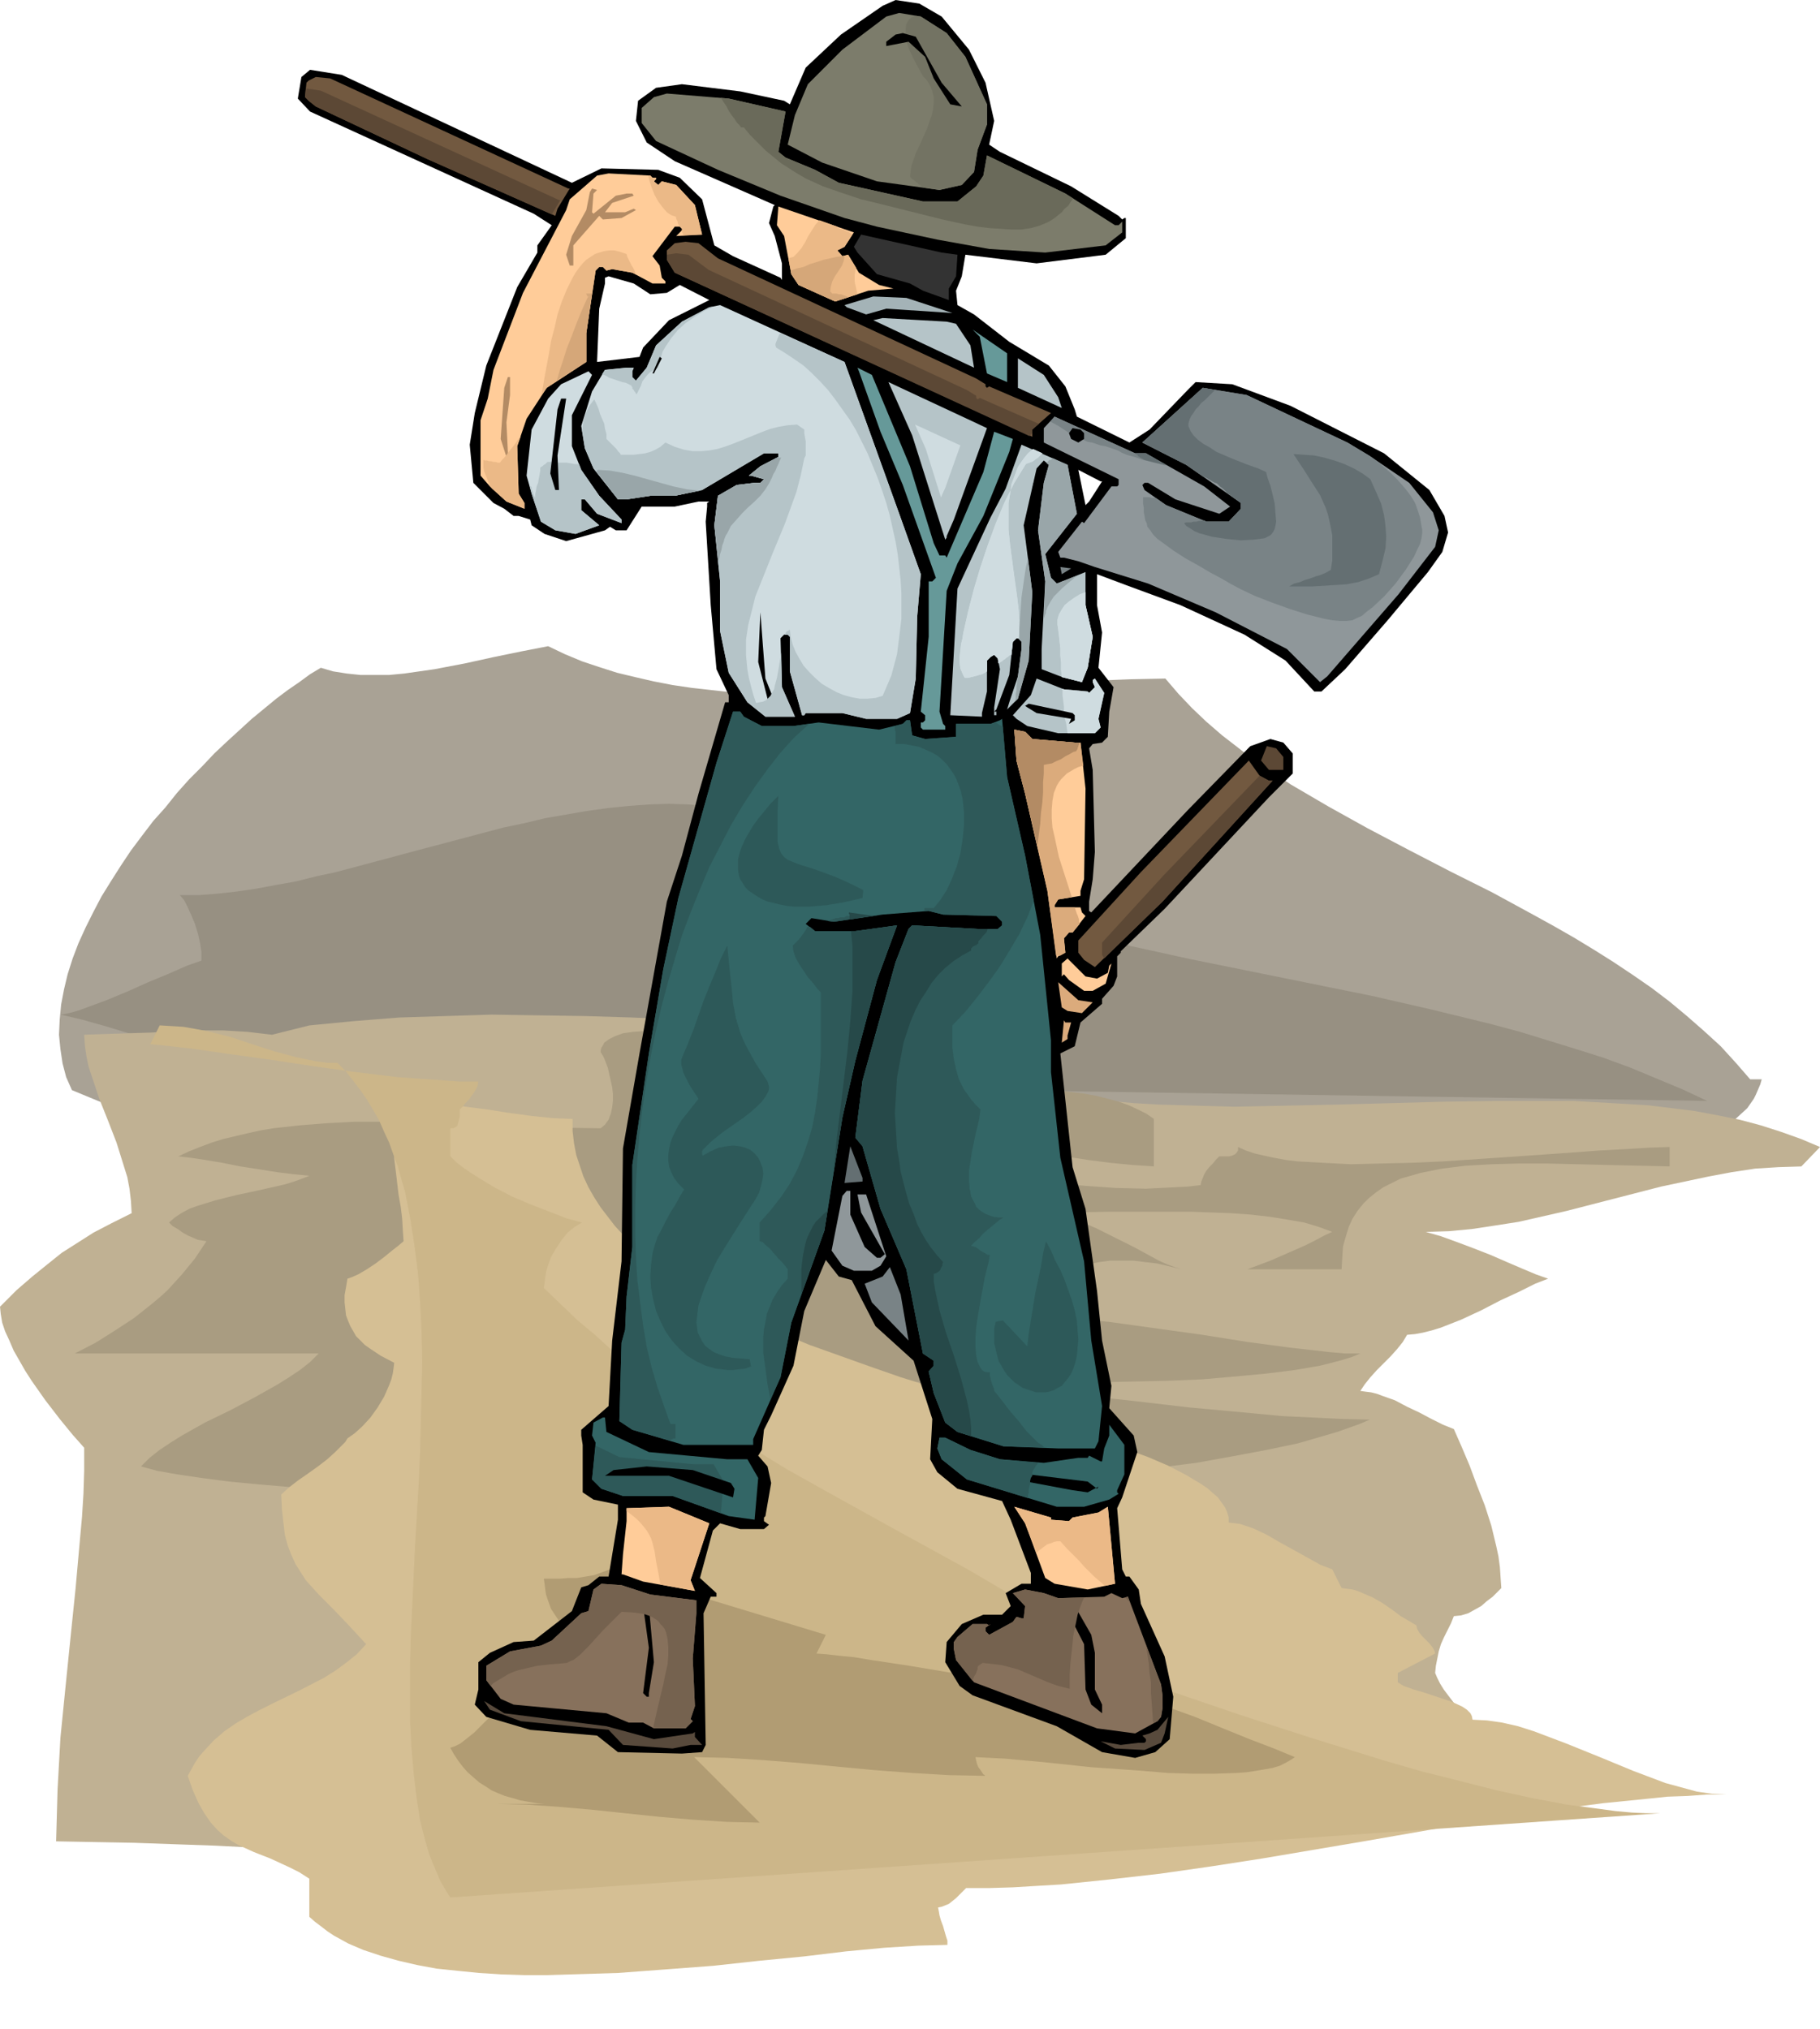 <svg xmlns="http://www.w3.org/2000/svg" fill-rule="evenodd" height="9.394in" preserveAspectRatio="none" stroke-linecap="round" viewBox="0 0 2530 2820" width="8.426in"><style>.pen1{stroke:none}.brush8{fill:#000}.brush9{fill:#7c7c6b}.brush10{fill:#725940}.brush11{fill:#fc9}.brush12{fill:#b38b64}.brush15{fill:#cfdce0}.brush16{fill:#b5c4c8}.brush17{fill:#699}.brush18{fill:#8f979a}.brush19{fill:#798386}.brush20{fill:#366}.brush21{fill:#5c4835}.brush22{fill:#dbab7c}.brush23{fill:#646f72}.brush28{fill:#ebb987}</style><path class="pen1" style="fill:#a9a295" d="m100 1515-8-18-5-19-3-20-2-20 1-21 2-21 4-21 5-21 7-22 8-21 10-22 11-22 11-21 13-21 14-22 14-21 15-20 16-21 17-19 16-20 17-19 18-18 17-18 17-16 35-32 34-28 16-12 16-11 15-11 15-9 17 5 19 3 19 2h40l21-2 21-3 21-3 42-8 41-9 39-8 36-7 23 11 24 10 24 8 25 8 25 6 26 6 26 5 27 4 27 3 27 3 28 2 28 1 57 2 57-1 57-2 57-3 56-4 56-4 55-3 53-4 51-2 49-1 18 21 19 20 20 19 22 19 22 17 23 18 25 16 25 17 53 31 54 30 57 30 58 30 58 29 57 31 29 16 28 16 28 17 27 17 27 18 26 18 25 19 24 20 24 21 23 21 21 23 20 23h16l-2 7-3 7-3 7-3 6-9 13-12 11-12 11-15 10-15 10-17 9-17 8-18 7-18 7-17 6-35 10-30 7-52 12-55 12-57 11-59 10-61 10-63 9-64 8-66 7-67 6-68 5-70 5-70 3-70 3-71 1h-71l-72-1-71-2-71-3-70-4-70-6-69-7-69-8-67-9-65-11-65-13-63-14-60-15-59-17-29-9-28-9-28-10-27-10-26-10-26-11-25-12-24-11-75-31z"/><path class="pen1" style="fill:#979082" d="M355 1470h-17l-17-2-18-2-17-3-36-8-36-9-35-10-33-10-32-9-30-7 7-1 9-2 10-3 11-4 27-10 29-12 29-13 29-12 25-11 20-7v-12l-2-13-3-13-4-13-5-12-5-11-5-10-6-7h26l26-2 27-3 27-4 27-5 28-5 28-7 28-6 116-31 117-31 29-6 29-7 29-5 29-5 29-4 29-3 28-2 28-1 27 1 28 2 27 4 26 5 26 7 25 9 25 11 24 13 31 17 31 15 33 15 35 13 35 13 36 12 37 12 38 10 78 21 81 18 82 18 84 17 84 17 84 17 83 19 82 20 41 11 39 12 39 12 38 12 38 14 36 15 36 15 34 16-1987-30-1-5-2-6-3-5-4-4-4-4-5-3-6-2-6-1z"/><path class="pen1" style="fill:#c0b193" d="m378 1438-34-4-34-2h-34l-33 1-33 2-32 1-31 1-30 1 1 15 2 14 3 15 5 15 10 30 12 30 12 31 10 32 5 16 3 16 2 17 1 17-28 14-25 13-22 14-22 14-20 16-21 17-22 19-23 23 1 10 2 12 4 12 6 13 6 14 8 14 8 14 9 14 19 27 20 26 18 22 16 18v32l-1 32-2 32-3 33-6 67-7 68-7 69-7 70-2 36-2 36-1 36-1 36 54 1 54 1 56 2 57 2 118 6 121 7 125 8 127 7 128 6 130 4 65 1 66 1 65-1 65-1 64-2 65-4 64-4 64-6 63-8 62-8 62-11 61-12 60-14 59-16 29-8 29-9 28-10 28-10 27-13-1-10-2-10-4-9-4-10-11-19-13-19-13-18-13-17-6-8-5-8-4-8-3-7 1-10 2-10 2-10 3-10 4-9 5-10 5-10 4-10 10-1 10-3 9-5 9-5 8-7 8-6 6-6 6-6-1-14-1-15-2-15-3-14-7-29-9-28-11-28-10-27-11-26-11-25-15-6-16-8-17-9-17-8-17-9-17-6-8-3-8-2-8-1-7-1 6-9 8-10 9-10 10-10 9-9 9-10 8-10 6-10 11-1 11-2 12-3 13-4 28-11 28-13 27-14 26-12 22-11 18-7-17-6-19-8-21-9-23-10-23-9-24-9-22-8-21-6 32-1 32-3 33-5 32-5 66-15 66-17 66-17 66-14 32-6 33-5 32-2 32-1 26-27-26-11-28-10-28-9-30-8-30-6-32-6-32-4-33-4-33-2-35-2-35-2h-107l-73 1-147 4-145 3-36-1-35-1-35-1-34-2-33-3-33-4-31-4-31-6v-10l2-9 2-10 2-10 2-10 3-9 1-10 1-10-62-1-63-1-64-3-64-3-131-6-132-7-66-3-65-2-66-1-65-1-64 2-64 2-63 5-62 6-52 13z"/><path class="pen1" style="fill:#a99c81" d="m835 1568-72-1-75-4-78-3-79-1h-39l-38 2-38 3-36 4-18 3-18 4-17 4-17 4-16 5-16 6-15 6-15 7 17 2 20 3 24 4 25 5 26 4 25 4 24 3 21 2-10 4-11 4-13 4-13 3-27 6-28 6-28 7-26 8-11 4-11 6-9 6-8 7 5 5 7 4 7 5 7 4 7 3 7 3 6 1 6 1-8 12-8 12-9 11-9 11-10 11-10 11-11 10-12 10-24 19-26 17-27 17-29 15h339l-12 12-14 11-15 10-16 10-32 18-34 18-35 17-32 18-16 10-15 10-14 11-12 12 22 6 28 5 34 5 38 5 42 4 47 4 51 3 54 3 57 3 60 2 62 1 65 1 66 1 67-1h68l68-2 69-1 69-3 68-3 67-3 66-5 64-4 63-6 60-6 57-7 55-7 50-9 48-9 43-9 38-11 17-5 17-6 14-5 14-6-40-1-40-2-42-2-42-4-87-8-86-10-87-9-84-8-41-4-40-2-39-2-37-1 64 1 82 1h92l98-2 48-1 48-2 46-4 43-4 40-5 35-6 16-4 15-4 13-4 12-5h-21l-23-2-26-3-27-3-60-8-63-10-65-9-65-9-32-3-30-3-30-1-28-1 8-14 10-12 10-11 11-10 12-8 13-7 13-5 15-5 15-3 15-2h33l16 2 17 2 17 4 17 4-10-3-11-4-11-5-11-6-24-13-26-13-26-13-26-11-13-4-12-3-13-3h-12l43-1 51-1h113l28 1 28 1 28 2 26 3 25 4 23 4 20 6 19 7-11 5-13 7-14 7-16 7-16 7-16 7-16 6-16 6h131l1-17 1-15 4-14 4-13 5-11 7-11 8-10 8-8 10-8 10-7 12-6 12-6 14-4 14-4 15-3 15-3 33-4 36-2 37-1h40l83 2 87 2v-27l-29 1-33 2-37 2-40 3-86 6-89 6-45 2-43 1-41 1-39-2-18-1-18-1-16-2-16-3-14-3-13-3-12-4-11-5v5l-2 3-2 2-4 2-4 1h-14l-5 5-4 5-5 5-4 5-3 5-2 5-2 5-1 5-17 2-19 1-20 1-20 1-42-1-43-3-42-4-41-7-19-3-18-4-16-5-16-4v-27l30 2 31 3 31 4 32 4 32 5 31 4 31 3 30 2v-66l-10-7-12-6-13-6-14-5-15-4-16-4-16-3-16-2-17-2h-33l-16 1-15 2-15 2-14 4-13 4-14-6-24-8-30-9-37-11-42-11-45-11-47-11-48-9-47-9-45-6-21-3-21-2-19-1h-18l-17 1-14 1-14 2-11 4-8 4-7 5-2 4-2 3-1 4v4-1h1v1l2 3 2 4 5 13 4 18 2 9 1 9v10l-1 9-2 9-3 8-5 7-6 5z"/><path class="pen1" style="fill:#d5bf94" d="M548 1594v16l2 16 2 17 2 17 3 17 2 16 1 17 1 15-7 6-9 7-11 9-12 9-12 8-12 7-9 4-6 2-2 12-2 11v10l1 9 1 9 3 8 3 7 4 7 4 7 6 6 6 6 7 5 15 10 19 10-1 8-1 7-2 8-3 8-7 16-9 15-10 14-11 12-11 10-10 7-3 5-4 4-5 5-5 5-11 10-13 10-14 10-13 9-13 10-11 10 1 21 2 18 2 17 4 15 5 13 6 13 7 11 7 11 18 20 20 20 22 23 24 26-13 14-15 12-15 11-16 10-35 18-35 17-18 9-17 9-17 10-16 11-15 13-13 14-7 8-6 9-5 9-5 9 7 20 8 18 8 14 9 13 9 10 9 8 10 7 10 6 22 10 23 9 13 6 13 6 14 7 14 9v53l8 7 8 6 9 7 9 6 20 11 21 9 24 8 25 7 26 6 27 5 29 3 30 3 31 2 31 1h32l33-1 33-1 33-1 67-5 66-5 64-7 62-6 58-7 53-5 48-3 40-1v-6l-2-6-2-7-2-7-3-8-2-7-1-6-1-5 5-1 5-2 5-2 5-4 5-4 4-4 5-5 5-5h32l33-1 33-2 34-2 68-7 70-8 70-10 71-11 71-12 71-12 138-24 133-21 62-8 60-6 29-3 28-1 27-2h27l-20-1-21-3-22-6-22-6-45-17-46-19-47-19-45-17-22-7-22-5-21-3-20-1-1-5-2-4-5-5-6-4-15-7-18-6-18-6-17-5-14-5-8-5v-13l52-27-1-4-3-5-4-5-5-5-5-5-4-5-3-5-1-5-10-6-12-7-12-9-13-9-14-8-14-6-7-3-7-2-8-1-7-1-13-26-16-6-18-10-18-10-20-11-19-11-19-9-9-3-9-3-8-1-8-1v-7l-2-7-3-7-5-7-5-7-7-6-8-7-9-6-20-12-25-13-28-12-30-11-146-48-168-52-43-15-42-15-42-15-41-17-39-18-38-18-35-20-34-21-16-11-15-11-14-12-13-12-13-12-12-13-10-13-10-13-9-14-8-14-7-15-5-15-5-15-3-16-2-17v-17l-27-1-29-3-30-4-32-5-31-4-31-5-29-3-26-1v78h-13v-13z"/><path class="pen1" style="fill:#ccb689" d="m209 1451 55 6 56 8 58 8 59 9 58 8 58 7 29 2 28 2 28 2h27l-1 6-3 6-4 6-5 7-5 5-4 5-3 3-1 1v10l-1 4-1 4-1 4-2 2-4 2h-4v39l8 8 9 7 10 7 11 7 23 14 25 13 26 11 26 10 23 9 22 6-10 6-10 8-8 10-8 12-7 12-5 14-2 7-1 7-1 8-1 7 24 23 23 22 24 20 23 21 24 19 24 18 24 18 25 18 49 32 49 31 49 30 50 28 101 56 102 56 51 30 51 31 52 33 51 36v13l80 27 91 31 99 32 103 32 52 15 52 13 51 13 50 11 48 9 46 6 22 3 22 2 20 1h20L626 2637l-7-11-7-12-5-12-6-14-5-13-4-14-4-15-4-16-5-32-4-34-3-35-2-37v-78l1-40 2-41 4-85 5-86 2-43 1-43 1-43 1-42-1-41-2-41-3-40-5-39-6-38-7-36-5-17-5-18-6-16-6-17-7-15-7-16-8-14-9-15-9-13-10-13-10-13-12-12h-14l-15-2-15-3-14-3-30-8-31-10-30-10-32-8-16-3-17-3-16-1-17-1-13 26z"/><path class="pen1" style="fill:#b19c73" d="m1552 2351-23-1-26-2-28-2-29-4-61-8-61-9-60-10-53-8-24-4-21-2-17-2-14-1 13-26-300-91-11 4-11 4-12 2-12 2h-12l-12 1h-22l1 7 1 8 1 7 2 6 5 14 8 12 8 12 10 12 11 11 12 11 25 19 26 19 25 16 22 16-222 13-6 6-8 7-9 9-9 9-10 8-9 7-8 4-6 2 5 9 6 9 6 8 7 8 8 7 8 7 8 5 9 6 9 4 10 4 11 3 10 3 11 2 12 2 11 1h12-78l41 1 44 3 46 4 47 5 48 5 47 4 47 3 45 1-91-91 46 1 48 3 51 4 52 5 53 5 53 4 51 3 50 1v-1l-2-1-2-3-2-3-3-4-2-5-1-4-1-5 40 2 55 5 66 7 71 5 35 3 34 1h32l30-1 14-1 13-2 12-2 11-2 10-3 8-4 7-4 6-4-29-12-34-13-37-15-39-16-36-13-33-12-13-4-12-4-9-2h-6z"/><path class="pen1 brush8" d="m1309 23 38 46 23 46 12 53-7 33 15 10 99 48 66 41 5 5 3-2h2v28l-28 23-96 12-99-12-5 30-8 20 2 20 23 13 49 38 55 33 23 29 13 32 3 10 73 36 28-18 53-55 11-11 51 3 81 30 130 66 63 51 21 36 5 23-8 27-20 28-56 67-59 68-33 31h-10l-40-43-57-36-89-41-76-28-40-15v43l7 38-5 49 21 27-6 34-2 35-8 8-13 2-5 6 5 30 3 114-3 38-5 31v13l3 2 134-142 87-89 28-10 18 5 13 15v28l-33 33-145 155-61 59v2l-5 5v28l-5 13-16 18v7l-30 26-8 33-20 10 17 158 18 58 16 114 7 69 13 63-3 31 34 38 5 23-21 63-7 15 7 85 5 10h5l13 18 3 20 33 73 12 56-5 59-20 18-28 8-46-8-63-36-117-43-18-13-20-33 2-28 21-25 30-13h26l12-12-7-18 22-13h13v-15l-28-74-12-26-62-17-28-23-10-18 3-56-26-81-53-48-33-64-18-5-18-23-30 71-15 76-31 69-10 20-3 28-5 8 13 15 5 23-8 46-2 2v5l7 5-7 6h-33l-28-8-10 10-18 66 23 21v5h-8l-10 23 3 183-5 10-28 2-89-2-29-23-93-8-61-18-16-17 5-21v-38l16-13 33-15 28-2 53-41 13-33 10-3 15-12h13l13-79v-21l-34-7-15-10v-66l-2-13v-8l38-33 5-91 13-110 2-157 23-132 38-211 21-64 23-86 37-127h5v-10l-17-36-8-89-7-116 2-21v-5l3-2h-15l-33 7h-46l-21 33h-15l-8-5-7 5-54 15-30-10-18-12-2-8-16-5h-7l-13-10-15-8-28-28-5-53 7-44 16-66 43-109 28-48v-10l20-28-25-16-311-142-17-18 5-30 12-10 44 7 320 150 41-20 79 2 30 11 31 30 17 64 26 15 66 30 2 3v-23l-10-38-8-18 6-23 2-2-139-61-39-26-15-30 3-28 25-18 36-5 81 10 61 13 8 5 22-51 49-46 58-40 18-8 33 5 31 18zm223 646-18 28-5 5-10-49 31 16h2zM904 409l23-2 18-11 41 21-56 28-36 38-5 13-59 7 3-74 8-35v-8l5-2 35 10 23 15z"/><path class="pen1 brush9" d="m1316 46 26 33 30 66v28l-13 35-5 31-17 18-31 7-87-12-76-26-48-25 10-41 18-43 48-48 61-46 18-5 30 5 36 23z"/><path class="pen1 brush10" d="M790 262h2l-17 28-3 10-178-79-155-73-10-8-5-5 2-20 3-3 10-5 20 2 331 153z"/><path class="pen1 brush9" d="m1092 155-10 56 10 8 41 17 33 18 117 26h48l26-21 10-15 5-28 109 53 69 44h5l5-5v15l-23 18-84 10-78-5-72-13-84-18-45-12-89-31-87-36-71-33-15-7-20-25v-21l17-15 18-5 86 7 79 18z"/><path class="pen1 brush11" d="M907 247h5v2l-3 3 6 5 5-5 20 5 26 28 10 41-36 2 8-8v-2l-3-3h-7l-31 41 10 13 3 17 5 5v3h-18l-28-15-28-5-8 2-5-5h-5l-5 5-13 87v40l-55 36-28 43-13 38 2 66 8 13v8l-25-10-23-21-13-15v-77l10-30 8-40 41-107 60-115 5-15 38-33 16-3 58 3 3 3z"/><path class="pen1 brush12" d="m825 269-2 26 2 2 31-25 15-3h8l2 3-30 10-10 13h28l12-5 3 2-20 11-26 2-5-5-36 41v28h-5l-5-15 8-26 20-36 5-25 3-5 7 2-5 5z"/><path class="pen1 brush11" d="m1174 343-10 5 7 8 8-2 15 25 28 17 20 5-35 3-46 15-51-23-10-15-10-53-10-15 2-26 105 36-13 20z"/><path class="pen1" style="fill:#333" d="m1331 354-2 30-10 17v16l-36-13-18-10-46-13-27-30-5-8 10-17 112 25 22 3z"/><path class="pen1 brush10" d="m998 359 359 167 13 8v3l2 2 3-2 86 37-26 23v10L938 379l-11-18v-13l11-10 15-2 18 2 27 21z"/><path class="pen1" style="fill:#a4b3b7" d="m1324 435-92-6-28 8-27-10-3-3 40-12 46 2 64 21z"/><path class="pen1 brush15" d="m1250 714 30 84-5 59-2 86-8 48-18 8h-43l-33-8h-51l-2 3h-3l-17-61v-48l-3-3h-5l-5 5 2 68 18 41h-41l-25-20-26-41-12-58v-69l-8-78 5-41 26-15 25-3h8l5-5-18-5h-3l16-13 25-13v-5h-20l-86 51-38 8h-34l-33 5h-12l-34-43-12-28-5-31 15-48 18-30 30-3h10l-2 5v8l5 5 15-18 13-31 36-33 38-20 15-3 173 79 76 211z"/><path class="pen1 brush16" d="m1329 450 20 30 5 31-140-66 13-3 89 5 13 3z"/><path class="pen1 brush17" d="m1400 531-28-12-10-51-10-10 48 33v40z"/><path class="pen1 brush16" d="m1471 552 5 15-61-28v-41l36 23 20 31z"/><path class="pen1 brush17" d="m1265 648 33 107 8 17h8l2 3 51-119 15-56 26 10-5 18-36 89-36 66-15 38-10 168 5 17 3 3v5h-31l-3-3v-7h3l3-3v-7l-6-5 11-104v-77h5l5-5-46-129-31-74-30-84-2-5 20 10 53 127z"/><path class="pen1 brush15" d="M795 577v43l13 33 25 36 31 33v5l-34-13-17-20h-5v15l25 21-33 12-28-5-20-12-13-39-7-25 7-64 23-43 18-20 38-18 5 5-28 56z"/><path class="pen1 brush12" d="m709 549-5 38 2 41v7h-2l-8-25 5-71 5-15h3v25z"/><path class="pen1 brush16" d="m1326 722-10 23v2l-2 3-46-145-33-74 137 64-46 127z"/><path class="pen1 brush15" d="m1314 678-5 11v1l-1 1-21-67-15-34 63 29-21 59z"/><path class="pen1 brush18" d="m1873 615 30 18 56 38 33 41 8 25-5 23-51 66-99 114-10 8-46-46-99-51-94-40-74-23-23-8-20-5h-5l-3-8 33-42 3 2 38-51h8l2-2v-8l-104-51v-20l15-16 112 51h15l81 46 36 28-15 10-61-20-38-23h-5l-3 3 3 7 30 21 56 23h31l17-18v-8l-76-53-61-31 84-76 61 10 140 66z"/><path class="pen1 brush16" d="m1497 714-44 56 8 33 8 8 40-16v46l10 44-7 43-8 20-30-8-26-10v-28l5-94-10-71 8-66 7-25-7-6-10 11-18 79 12 93-5 95-15 53-15 15 3-10 12-36 5-38v-10l-5-5h-2l-5 5-5 46-18 48-3 3h3v5h-3v-11l8-53-3-15-5-5-5 3-5 5v43l-7 30v5l-44-2 10-176 46-99 21-40 22-61 64 28 13 68z"/><path class="pen1 brush19" d="m1476 798-2-10 15 2-13 8z"/><path class="pen1 brush8" d="m1080 983 2 3v8l-10-3-18-71 3-69 7 92 16 40z"/><path class="pen1 brush16" d="m1512 961 2 2 8-8-3-7v-3l3-2 13 20-8 36 3 12-8 8h-51l-43-10-15-10-5-5 25-28 8-23 38 15 33 3z"/><path class="pen1 brush20" d="m1034 996 25 13h44l35-5 84 10 33-8 5-5h5l3 21 18 5 43-3v-18h48l13-5 3-2 7 81 25 109 21 110 15 147v44l13 119 33 144 10 110 15 91-5 49-5 10h-51l-76-3-64-20-17-13-16-41-7-30 7-8v-7l-15-10-23-117-36-84-25-87-10-12 10-79 46-165 18-46 5-5 91 5h28l6-5v-5l-8-8-74-2-20-5-64 5-68 10-31-5-8 8 13 10h56l58-8-28 76-30 112-18 79-25 157-46 128-15 76-38 86v8h-97l-71-21-18-12 3-109 5-18 2-46 8-69v-114l23-155 20-117 21-99 53-188 23-71h10l5 7z"/><path class="pen1 brush11" d="m1435 1027 59 5h8l7 64-2 126-5 16v7l-31 5-5 8v3h36l2 7 5 5-18 23h-5l-7 8 2 20-10 5-2 3-13-94-31-135-12-46-3-43 15 3 10 10z"/><path class="pen1 brush21" d="M1784 1052v18h-20l-11-13 8-20 13 3 10 12z"/><path class="pen1 brush10" d="M1764 1085h5l-153 168-94 91-15-10-8-10v-17l87-95 150-155 15 21 13 7z"/><path class="pen1 brush8" d="M1393 1248h2-71l30-5 36 2 3 3z"/><path class="pen1 brush11" d="m1525 1360 15-8 2-10 3-3-8 28-18 10h-12l-21-15-7-8-3 3v-18l8-7 25 25 16 3z"/><path class="pen1 brush22" d="m1519 1393-15 15-20-3-8-5-5-35 28 25 20 3zm-30 28-5 18v5l-8 5 3-31 2 3h8z"/><path class="pen1 brush23" d="m1199 1642-25 2 8-51 17 44v5z"/><path class="pen1 brush18" d="m1182 1688 20 45 17 15h5l6-5-33-58-5-25h12l28 86-8 13-12 7h-25l-16-7-15-21 15-76 6-7h5v33z"/><path class="pen1 brush19" d="m1263 1863-51-53-10-26 25-10 10-13 15 38 11 64z"/><path class="pen1 brush20" d="m843 1990 59 28 109 10h28l15 26-5 58-36-5-78-28h-69l-30-10-13-13 5-51-5-10 2-18 13-7h3l2 20zm720 59-10 22v3l2 2-13 8-35 10h-38l-125-38-35-28-6-15 3-15h8l35 17 41 13 61 5 48-7h13l2-3 16 8h2l3-18 7-18v-15l21 28v41z"/><path class="pen1 brush8" d="m1525 2069 2-3-15 8-21-3-91-17 5-8 107 13 13 10z"/><path class="pen1 brush11" d="m960 2196 6 15-72-13-28-10h-2l2-28 5-46v-18l59-2 56 23-26 79zm501-84 25 2 5-5 36-7 13-8 10 107-38 8-46-8-13-8-28-76-15-23 51 15v3z"/><path class="pen1" d="m904 2216 64 8v18l-5 63 3 66-6 18 3 3-10 10h-44l-15-8h-20l-31-13-129-12-18-8-20-26v-20l33-20 43-8 15-7 41-38 10-3 7-30 11-8 28 2 40 13zm567 5 64-2 10-5 15 7 8-2 46 122 2 15v18l-2 12-5 6-31 17-53-7-171-64-25-31-3-15v-10l5-7 21-18h20l3 2 2-2-7 5v5l5 5 33-18 5-7 7 2h3l2-17-17-18 17-5 26 5 20 7z" style="fill:#87715c"/><path class="pen1 brush8" d="m909 2310-7 43v5h-3l-5-5 8-63-8-58h8l7 78zm608-38 5 25v51l10 21v12l-15-12-8-21-2-63-21-41 5-7h6l20 35z"/><path class="pen1" d="m843 2399 66 18 54-8 3-2v7l10 11h-16l-25 5-69-5-20-21-122-12-43-16-8-12 28 17 142 18zm771 23-23 10-41-2-20-10 28 5 25-3h8l2-2v-3l-5-5 10-3 11-5 15-18-5 23-5 13z" style="fill:#584a3c"/><path class="pen1 brush16" d="m809 598 1-7 1-6 2-6 2-6 2-5 3-5 3-4 3-4 3 6 3 7 2 7 3 7 3 7 1 7 2 7v7l2 2 3 3 3 3 3 3 3 3 2 3 3 3 1 2h18l8-1 8-1 7-2 7-3 7-4 7-6 13 6 13 4 12 2h12l11-1 11-2 10-3 11-4 20-8 22-9 11-4 12-3 12-2 13-1 10 7v5l1 6 1 5v20l-2 4-5 24-6 23-8 22-8 22-17 41-16 40-8 20-5 20-5 20-3 20v21l1 11 1 10 2 11 3 12 3 11 4 12 5-1 5-1 4-2 3-3 3-3 2-4 3-5 1-5 3-11 2-11 2-12 2-12 1 48 18 41h-41l-25-20-26-41-12-58v-69l-8-78 5-41 26-15 25-3h8l5-5-18-5h-3l16-13 25-13v-5h-20l-86 51-38 8h-34l-33 5h-12l-34-43-12-28-4-25zm282 284v-1h1v-2h1v-1l5-3 1 10 3 11 4 10 5 9 6 10 8 9 8 8 9 8 10 6 11 6 10 4 11 3 11 2h11l11-1 10-3 6-14 6-14 4-15 4-15 2-16 2-16 2-17v-35l-1-18-2-18-2-18-3-18-4-18-4-18-5-18-6-18-6-17-7-17-7-17-8-16-8-16-9-15-10-14-10-14-10-13-11-12-12-12-11-10-13-9-12-8-13-8-1-3v-2l1-3 1-2 1-3 1-2 1-3 2-2 89 40 76 211 30 84-5 59-2 86-8 48-18 8h-43l-33-8h-51l-2 3h-3l-17-61v-48l-3-3h-4zm-98-456-14 6-13 8-13 9-11 10-9 11-8 12-4 7-2 7-2 7-2 8-6 3-5 3-4 4-4 5-3 4-2 6-3 6-3 6-1-1-1-2-1-1-1-2-2-2v-2l-1-1v-1l-4-2-4-2-5-1-6-2-6-2-6-2-5-3-5-2 4-6 30-3h10l-2 5v8l5 5 15-18 13-31 36-33 38-20 7-1zM736 674v1h1v1h1l1 1v3l1 2 1 2v2l1 2 1 2 1 2v-5l1-5 1-6 2-5 1-6 1-5 1-6v-4l1-1 2-1 1-1 1-1 2-1 1-1 1-1 1-1h11l5 1h11l6 1 5 1h6l3 8 25 36 31 33v5l-34-13-17-20h-5v15l25 21-33 12-28-5-20-12-13-39-3-12z"/><path class="pen1 brush8" d="m775 633 2 48h-5l-7-23 10-89 5-15h7l-12 79z"/><path class="pen1 brush15" d="m1509 823-8 3-8 5-7 5-6 5-4 6-4 7-2 7v7l1 7 1 8 1 9 1 9v10l1 10v10l1 10 28 7 8-20 7-43-10-44v-18zm-60-193-3 3-3 3-3 2-4 3-2 1-3 1-3 1-2 1-16 26-14 28-12 29-11 30-10 30-9 30-8 31-7 31-1 7-2 8-1 9-1 9v8l1 8 3 7 3 6h5l4-1 4-1 4-1 3-1 4-1 4-2 3-2v-15l5-5 5-3 5 5 1 7 3-2 2-1 2-2 2-1 2-2 2-1 2-2 3-1 2-18 5-5h3l1-11v-14l-1-15-2-17-5-36-5-38-2-20v-37l3-18 1-8 3-8 3-8 3-8 4-6 5-7 5-6 7-6 13 6z"/><path class="pen1 brush15" d="m1509 823-8 3-8 5-7 5-6 5-4 6-4 7-2 7v7l1 7 1 8 1 9 1 9v10l1 10v10l1 10 28 7 8-20 7-43-10-44v-18zm-60-193-3 3-3 3-3 2-4 3-2 1-3 1-3 1-2 1-16 26-14 28-12 29-11 30-10 30-9 30-8 31-7 31-1 7-2 8-1 9-1 9v8l1 8 3 7 3 6h5l4-1 4-1 4-1 3-1 4-1 4-2 3-2v-15l5-5 5-3 5 5 1 7 3-2 2-1 2-2 2-1 2-2 2-1 2-2 3-1 2-18 5-5h3l1-11v-14l-1-15-2-17-5-36-5-38-2-20v-37l3-18 1-8 3-8 3-8 3-8 4-6 5-7 5-6 7-6 13 6zm28 327v9l1 8 1 8v8l1 8 2 7 1 7 1 7h38l8-8-3-12 8-36-13-20-3 2v3l3 7-8 8-2-2-33-3-2-1z"/><path class="pen1 brush8" d="M1494 994v7l-8 5 3-7-48-8-13-8-3-2 5-3 61 13 3 3z"/><path class="pen1 brush19" d="m1460 586 6 3 7 4 6 4 6 4 6 4 7 3 7 3 7 3 6 1 6 2 6 2 6 1 6 2 6 2 6 2 5 3 7 3 7 2 7 2 8 3 8 2 8 2 9 2 9 2-29-17h-15l-112-51-6 7zm212 76 5 2 5 3 5 3 5 2 4 4 4 3 4 4 3 3 18 13v8l-17 18h-31l-56-23-13-9-2-1h-5l-3-1h-9v9l1 6v6l1 5 1 6 2 4 1 5 4 5 4 6 6 6 7 5 15 11 17 11 18 10 17 10 15 8 12 7 15 8 19 9 23 9 25 9 25 8 24 6 11 2 11 1h9l8-1 6-3 7-3 7-6 8-6 16-15 16-18 14-19 12-19 4-9 4-8 2-8 1-7v-5l-1-5-1-6-1-6-2-6-2-6-2-6-2-4-5-8-6-8-6-7-7-8-8-8-8-7-8-7-9-7-6-4-30-18-140-66-61-10-84 76 61 31 23 16z"/><path class="pen1 brush8" d="M1507 602v8l-8 5-10-5-3-8 5-7 11 2 5 5z"/><path class="pen1 brush23" d="m1689 542-4 4-5 5-5 5-5 4-4 5-4 4-3 5-3 4-2 4-1 3-1 4v3l3 7 4 6 6 6 8 6 9 5 9 6 21 9 20 8 17 6 11 5 2 8 4 11 3 12 3 13 1 13 1 12-1 6-1 4-2 4-3 4-3 2-6 3-7 1-8 1-18 1-20-2-20-3-18-5-7-3-6-4-5-3-3-4 3-1h7l3-1h4l4-1h3l4-1 3 2h31l17-18v-8l-18-13-3-3-4-4-4-3-4-4-5-2-5-3-5-3-5-2-23-16-61-31 84-76 17 3zm-99 97-1-1-2-1-2-1-1-1-2-1-1-2-2-1-1-1h15l29 17-4-1-4-1-4-1-4-1-4-1-4-1-4-1-4-1zm315 27-11-8-12-7-13-6-14-5-14-4-14-3-14-1-15-1 14 21 12 19 11 17 8 18 3 9 2 9 2 9 2 11v35l-2 13-7 4-7 3-7 2-8 3-7 2-7 3-8 2-7 4h33l16-1 16-1 15-1 16-3 15-5 14-6 5-19 4-17 1-16-1-15-2-15-4-16-7-16-8-18z"/><path class="pen1" d="m1443 2033-1 2-2 2-1 2-2 3-1 2-1 2v5l-2 3-1 4v4l-1 4-1 4v4l-1 4v4l-85-26-35-28-6-15 3-15h8l35 17 41 13 53 5zm-318-1027-21 19-19 21-18 23-18 25-17 26-16 27-15 29-15 29-13 31-13 32-12 32-10 33-10 34-9 34-8 35-7 35-6 35-5 35-4 35-3 35-2 34-1 35v33l1 34 2 32 4 32 4 31 5 30 7 29 8 27 9 26 9 25h7v20h-3l-1 1h-1l-1 1h-1l-1 1-52-15-18-12 3-109 5-18 2-46 8-69v-114l23-155 20-117 21-99 53-188 23-71h10l5 7 25 13h44l22-3zm-54 939-4-21-3-22-3-22v-22l1-11 2-10 2-11 4-10 4-10 6-10 7-10 8-9v-13l-3-4-4-5-6-6-6-7-6-7-6-5-4-4-4-1v-26l16-18 14-18 12-18 10-19 8-19 7-20 6-20 4-21 3-20 2-21 2-21 1-21v-84l-5-5-6-8-7-8-6-9-6-9-5-9-3-9-1-8 3-3 3-3 3-3 3-4 3-4 2-3 2-3 1-3h4l7 6h56l58-8-28 76-30 112-18 79-25 157-46 128-15 76-14 31zm80-665 2-1 3-1 3-1 3-1h3l3-1h6l1-1 2-1h5l6-1h32l-61 9-8-1zm134-14v-4h13l9-11 9-14 7-15 7-18 5-18 3-19 2-19v-20l-1-9-1-9-2-9-3-9-3-8-4-8-5-7-5-7-6-6-7-6-7-4-9-4-9-4-10-2-11-2h-12v-17l-1-3v-5l11-3 5-5h5l3 21 18 5 43-3v-18h48l6-2 2 1h1l1 1 2 1 1 1h1l1 1 2 1 6 70 25 109 12 63-9 23-11 23-13 22-14 23-15 21-16 21-17 21-18 19v32l2 15 3 14 4 14 7 14 5 7 5 7 6 7 7 7-2 14-5 21-5 24-4 26v13l1 12 2 11 5 9 2 5 4 4 4 3 5 3 5 2 6 2 7 1h7l-5 3-5 4-6 5-6 5-7 6-5 6-6 5-5 5 2 1 4 1 3 2 4 3 3 2 4 2 3 2h3l-2 11-5 20-5 27-5 29-2 14-1 14v13l1 12 2 9 4 8 2 3 3 2 4 1h4v5l1 4 1 4 1 3 1 3 1 2 1 3v2l5 6 7 9 10 13 12 14 11 14 11 11 5 5 5 3 3 3 3 1-59-2-64-20-17-13-16-41-7-30 7-8v-7l-15-10-23-117-36-84-25-87-10-12 10-79 46-165 18-46 5-5 91 5h28l6-5v-5l-8-8-74-2-20-5h-6zm-457 743 33 16 104 10h27l14 24-4 44-67-24h-69l-30-10-13-13 5-47z" style="fill:#2e5959"/><path class="pen1 brush8" d="m1016 2061 5 8-2 12-89-30h-89l12-8 46-5 64 5 53 18z"/><path class="pen1" d="M1180 1268v2l1 1v7l34-5-35-5zm3 26 2 21v63l-3 41-4 42-5 41-5 41-5 41-4 42 12-73 18-79 30-112 28-76-58 8h-6zm-33 389-6 5-5 5-5 5-4 6-3 6-3 6-3 7-2 8-3 15-2 17v36l32-89 4-27zm200 313v-11l-1-12-2-13-3-14-8-30-10-32-11-32-9-31-3-14-3-14-2-12v-11h2l2-1 3-2 2-2 1-3 2-3v-2l1-3-8-9-8-10-7-10-7-12-6-12-5-14-6-14-4-14-4-15-4-16-2-15-3-17-1-16-1-17-1-16 1-17 1-17 1-16 3-16 3-16 3-16 5-15 5-15 6-14 7-14 8-12 8-13 9-11 10-10 11-9 12-8 13-7v-3l1-1 1-1 1-1h1l1-1h1l4-3v-3l2-2 2-2 2-3 2-2 3-3 1-2 1-3h-14l-91-5-5 5-18 46-46 165-10 79 10 12 25 87 36 84 23 117 15 10v7l-7 8 7 30 16 41 17 13 19 6z" style="fill:#264949"/><path class="pen1 brush22" d="m1506 1064-7 2-6 3-5 3-5 3-4 4-4 4-3 4-3 5-4 10-2 11-1 12v12l1 13 3 13 3 14 3 14 9 28 9 28-19 3-5 8v3h28l1 3 1 3 1 3 1 2 1 3 1 3v3l1 3-10 12h-5l-7 8 2 20-7 4h-6l-12-90-31-135-12-46-3-43 15 3 10 10 59 5h8l4 32z"/><path class="pen1 brush28" d="m684 679-3-4-2-5-2-5-2-5-2-5-1-5v-11l2 1h3l3 1h3l3 1h3l3 1h3l3-4 3-3 4-5 3-4 4-5 4-5 4-6 4-5-5 14 2 66 8 13v8l-25-10-20-18zm69-130v-1l4-24 6-32 3-18 5-19 4-18 6-18 7-17 8-16 4-7 5-7 5-6 5-5 6-4 6-4 6-2 7-2 7-1h7l8 2 9 3 1 4 2 4 2 4 2 4 2 3 2 4 1 3 2 3-6-3-28-5-8 2-5-5h-5l-5 5-13 87v40l-55 36-7 10zm197-222v-1l-1-1v-1l-1-1v-2h-1l1-1v-2l-3-3-1-2-1-1-1-2v-2l-1-2-1-2v-2l-1-1-3-1-3-1-3-2-3-2-6-7-6-8-5-9-4-10-3-9-2-8h3l3 3h5v2l-3 3 6 5 5-5 20 5 26 28 10 41-26 1zm146 32 3-1 4-1 3-3 2-2 6-7 5-8 4-8 5-8 5-8 6-7 25 9v2h2l2 1h2l3 1 3 2 3 1 3 2 3 2-11 17-10 5 7 8 8-2 11 18-1 5-1 5v9l1 5 1 4 1 5 1 4-31 10-51-23-10-15-4-22z"/><path class="pen1 brush12" d="m1442 1175 2-15 2-15 1-15 2-15 1-14v-14l1-12v-12l5-1 6-1 6-3 7-3 6-4 6-3 5-3 4-1 1-2 1-1v-2l1-1v-2l1-1v-2l1-1h-7l-59-5-10-10-15-3 3 43 12 46 17 72z"/><path class="pen1" d="m1180 413-3-1-2-1-3-1-3-1h-3l-3-1h-6l-3-3 1-7 2-7 3-6 4-6 4-6 3-5 2-6 1-6h-3l-8 1-9 2-9 2-9 3-10 3-9 4-9 2-9 3 1 5 10 15 51 23 19-6zm-362-2-6 13-6 14-6 15-6 16-6 15-5 16-5 15-4 14 41-26v-40l8-55h-8v1l1 1v1l1 1v1h1v-2z" style="fill:#d5a779"/><path class="pen1" d="m829 655 2-2 17 1 17 3 17 4 18 5 18 5 18 5 19 4 18 2-35 7h-34l-33 5h-12l-30-39zm251-19h6l-2 4-2 5-2 4-2 5-3 5-2 5-2 4-2 4-5 8-7 9-8 8-9 8-8 8-8 9-8 9-5 10-2 3-2 5-1 4-2 5-1 6-2 6-1 6-1 7-6-53 5-41 26-15 25-3h8l5-5-18-5h-3l16-13 23-12zm331 339 1-4v-7l1-4v-7l1-4v-4l1-5 5-38v-10l-3-4v-14l1-15 1-14 1-15 2-14 2-14 2-13 3-13 6 47-5 95-15 53-4 4zm23-296 1-2v-5l1-1v-2l1-1v-1l-3 12zm21-35 1-2 1-1 1-1 1-1h2l1-1 1-1h1l20 9 13 68-44 56 8 33 8 8 31-12-5 3-5 4-6 5-7 6-6 6-6 6-4 6-4 7-1 2-1 3-1 2v3l-1 2-1 3-1 3v2l2-54-10-71 8-66 7-25-3-2z" style="fill:#99a6a9"/><path class="pen1 brush21" d="m985 375 359 167 13 8v3l2 2 3-2 82 36-9 8v5l-4 4-493-227-11-18v-7l13-2 17 2 28 21zm-208-97h2l-12 20-173-77-155-73-10-8-5-5 1-12h1l20 3 331 152zm758 1054-3-5v-17l86-94 133-138 13 7h5l-153 168-81 79z"/><path class="pen1 brush8" d="M909 519h-2l10-23 3 2-11 21z"/><path class="pen1" d="m1011 1314 3 31 3 27 2 22 4 21 3 10 3 10 4 10 5 10 12 22 17 26 1 3 1 4v3l-1 4-4 7-5 7-7 7-9 8-9 7-10 7-20 14-16 13-6 6-5 5-1 2v4l1 2 11-6 11-5 11-2 9-1 9 1 8 2 7 3 6 5 5 6 3 6 3 8 1 8-1 8-2 9-3 10-5 9-20 31-22 35-11 18-9 19-8 18-6 17-3 9-1 8-1 8-1 8 1 7 1 7 3 6 3 6 4 6 5 4 7 5 7 3 9 3 10 2 12 1 12 1 2 10-8 3-9 1-8 1h-8l-8-1-8-1-7-2-7-2-13-6-13-8-11-10-10-11-9-13-7-14-6-14-4-16-3-16-1-16 1-16 2-16 3-11 4-12 6-11 6-12 6-11 7-11 6-11 6-10-8-8-6-8-4-8-3-8-1-8v-8l1-8 2-9 3-8 4-8 4-8 5-8 12-15 11-14-4-6-4-6-5-8-4-8-4-8-2-8-1-3v-7l1-3 8-19 8-20 7-20 7-20 8-20 8-19 8-20 9-18zm443 411 7 13 6 14 7 13 6 14 5 14 5 14 4 14 3 15 1 13 1 13-1 11-1 11-2 9-3 9-3 7-4 6-5 6-4 5-6 3-5 3-6 2-6 1h-13l-6-2-6-2-6-2-6-4-6-4-5-5-5-5-4-6-4-7-4-7-2-8-2-8-2-9v-19l2-10 10-2 34 36 2-17 3-19 3-18 3-19 4-19 4-19 3-18 4-17zm-372-619-1 21v43l2 9 3 7 4 5 5 4 15 6 22 7 14 5 16 6 18 8 20 10-1 11-26 6-24 4-12 1-12 1h-21l-10-1-10-2-8-2-9-2-7-3-7-4-6-4-6-4-5-5-3-5-4-6-2-6-1-7v-15l2-8 3-9 4-9 5-9 6-10 7-10 9-11 9-11 11-11z" style="fill:#2d5959"/><path class="pen1 brush28" d="m871 2100 8 6 6 5 5 5 5 6 4 5 3 5 3 6 2 6 3 12 2 14 3 15 3 17 48 9-6-15 26-79-56-23-59 2v4zm570 58 3-3 4-3 4-3 4-3 4-1 5-2 4-1h5l9 10 9 9 8 8 7 8 7 7 7 7 7 6 8 7 14-3-10-107-13 8-36 7-5 5-25-2v-3l-51-15 15 23 16 41z"/><path class="pen1" d="m682 2343 4-4 5-3 5-3 5-3 5-3 4-2 5-2 6-2 26-6 18-2 13-1 10-1 4-2 5-2 4-3 5-4 13-13 19-21 26-26 17 1 14 2 6 2 5 2 5 3 4 3 3 4 3 3 3 4 2 5 2 9 1 11v12l-1 12-3 13-3 15-7 29-7 31 1 1h44l10-10-3-3 6-18-3-66 5-63v-18l-64-8-40-13-28-2-11 8-7 30-10 3-41 38-15 7-43 8-33 20v20l6 8zm670-7 1-3 1-3 2-3 1-2 1-3 1-2v-3l1-2 6-4 9 1 9 1 8 1 8 2 15 4 14 6 14 6 14 6 14 5 16 4v-20l1-16 2-18 2-20 4-19 2-10 3-9 3-8 3-7-36 1-20-7-26-5-17 5 17 18-2 17h-3l-7-2-5 7-33 18-5-5v-5l7-5-2 2-3-2h-20l-21 18-5 7v10l3 15 23 29zm212-116 1 1 1 1 1 1 1 1 1 1 1 1 1 2v1l-3-10-4 1zm29 66 2 13 2 13 1 13 2 14v14l1 14 1 14 1 14 6-3 5-6 2-12v-18l-2-15-21-55z" style="fill:#75624f"/><path class="pen1" style="fill:#6a6a5a" d="m1002 136 4 6 4 6 3 6 4 6 4 5 3 5 4 4 2 3h4l9 11 11 11 10 10 11 9 11 9 11 7 11 7 12 7 24 11 26 9 27 9 29 7 24 6 28 7 32 8 32 7 17 3 16 2 16 1 15 1h14l13-2 11-3 10-4 6-3 6-4 5-4 5-4 4-5 5-4 3-5 4-5-11-7-109-53-5 28-10 15-26 21h-48l-117-26-33-18-41-17-10-8 10-56-79-18-11-1z"/><path class="pen1" style="fill:#737363" d="m1273 22-6 2-4 4-3 5-1 6v14l2 7 2 7 7 15 7 13 6 11 5 5 5 8 3 8 2 8v8l-1 9-2 9-3 8-3 9-8 18-8 17-3 9-3 8-1 8-1 7 2 3 3 2 2 2 3 2 2 2 3 2 2 2 3 1 21 3 31-7 17-18 5-31 13-35v-28l-30-66-26-33-36-23-7-1z"/><path class="pen1 brush8" d="m1309 115 28 33-16-3-23-36-12-30-23-21-31 6v-6l13-10 10-2 18 5 36 64z"/></svg>
